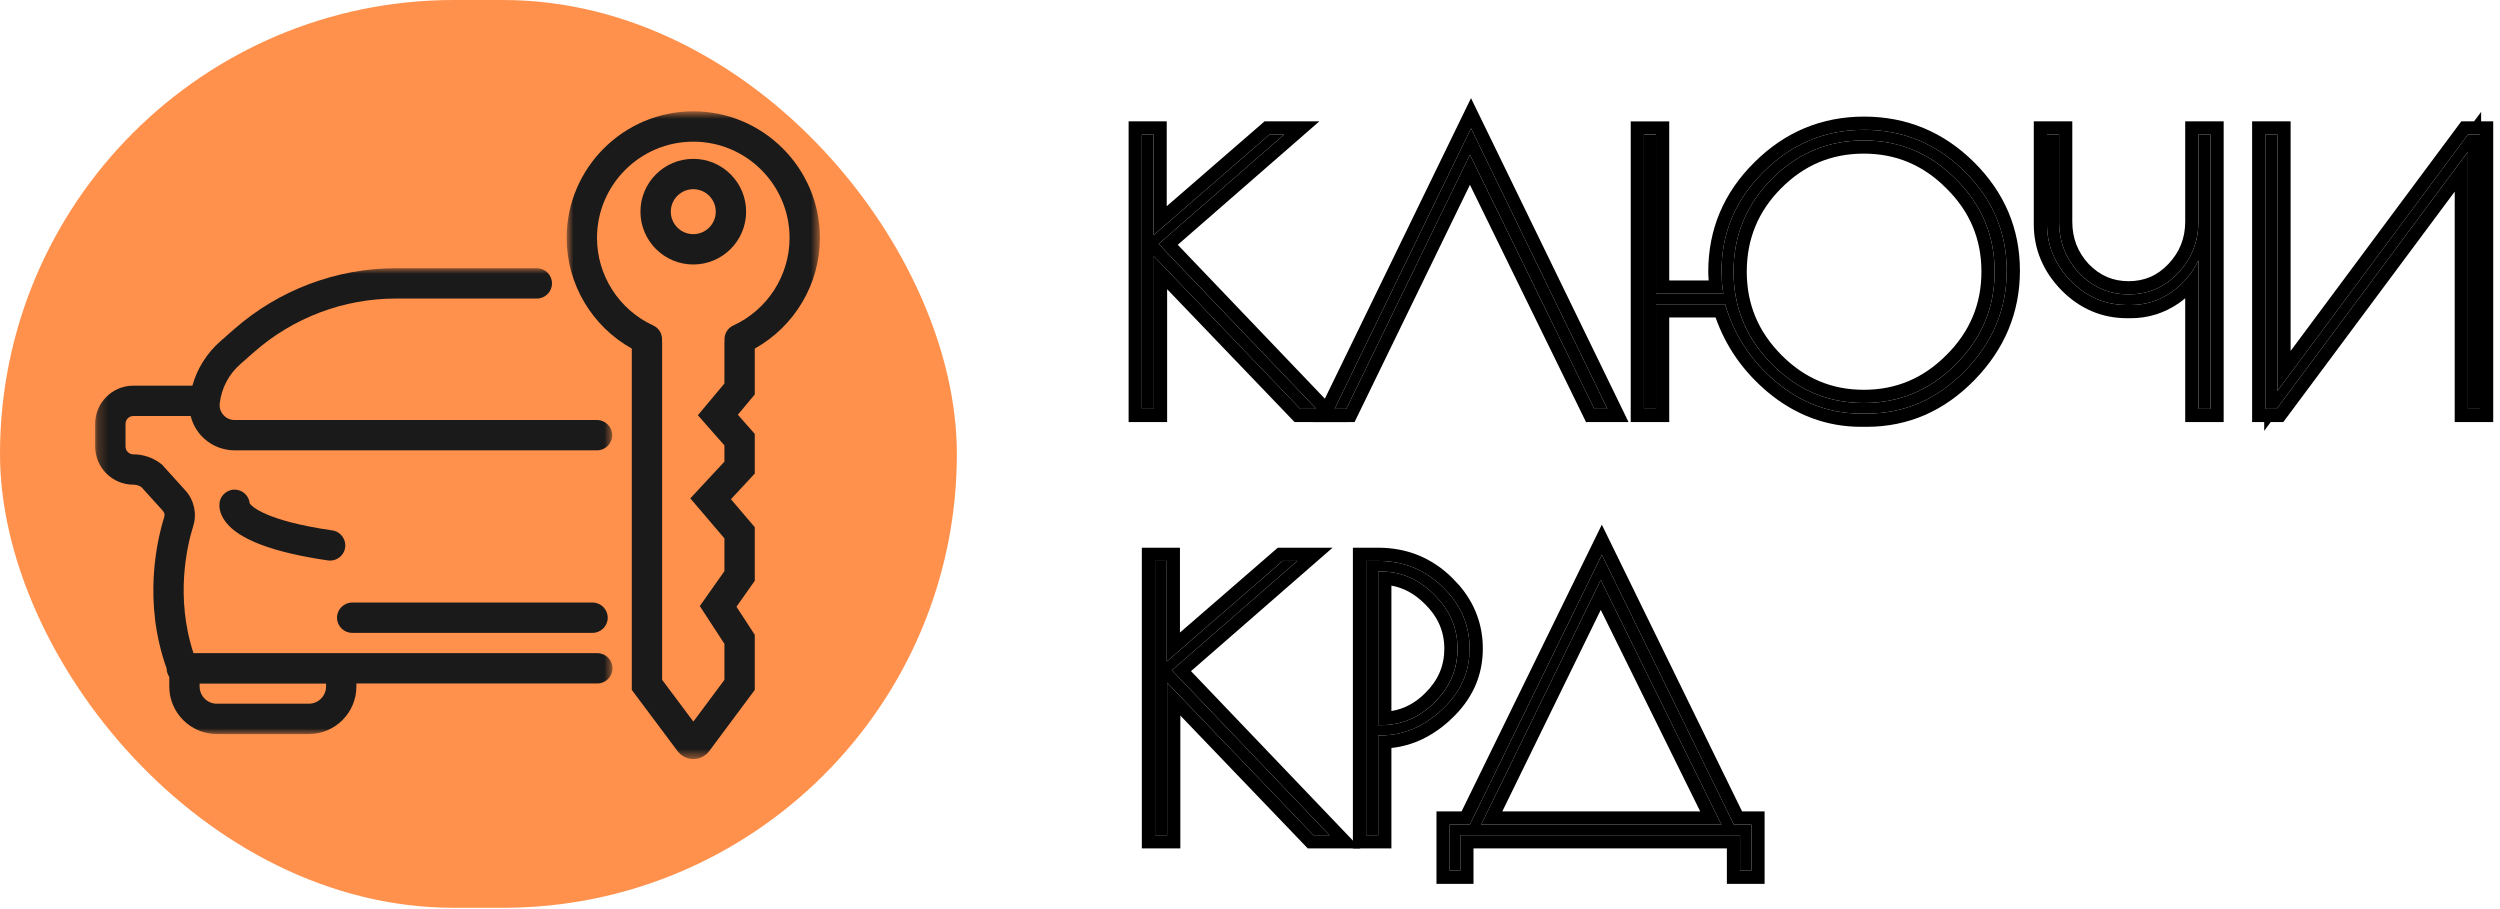 <svg width="242" height="88" viewBox="0 0 242 88" fill="none" xmlns="http://www.w3.org/2000/svg">
<rect width="92.625" height="87.875" rx="43.938" fill="#FF914C"/>
<path d="M140.332 84.281V79.821H142.278L155.058 53.697L167.837 79.821H169.536V84.281H168.438V80.848H141.358V84.281H140.332ZM154.951 56.139L143.376 79.821H166.633L154.951 56.139Z" fill="black"/>
<path d="M167.161 82.127H142.635V85.558H139.051V78.544H141.48L155.057 50.787L168.634 78.544H170.813V85.558H167.161V82.127ZM166.633 79.82H143.375L154.951 56.138L166.633 79.82ZM145.423 78.544H164.579L154.954 59.038L145.423 78.544ZM169.536 84.282V79.82H167.835L155.057 53.697L142.279 79.82H140.331V84.282H141.358V80.847H168.438V84.282H169.536Z" fill="black"/>
<path d="M132.24 54.298H133.409C135.863 54.298 137.952 55.148 139.674 56.847C141.397 58.523 142.258 60.505 142.258 62.794C142.258 65.083 141.362 67.054 139.568 68.706C137.798 70.358 135.839 71.184 133.692 71.184H133.409V80.847H132.24V54.298ZM133.409 70.192H133.692C135.674 70.192 137.397 69.461 138.86 67.998C140.347 66.534 141.09 64.8 141.09 62.794C141.09 60.788 140.335 59.042 138.825 57.555C137.338 56.068 135.627 55.325 133.692 55.325H133.409V70.192Z" fill="black"/>
<path d="M142.258 62.793C142.258 60.504 141.396 58.521 139.673 56.846C137.951 55.147 135.862 54.298 133.408 54.298V53.018C136.19 53.018 138.601 53.996 140.566 55.931L141.256 56.661C142.761 58.414 143.538 60.472 143.538 62.793C143.538 65.462 142.471 67.761 140.438 69.636L140.441 69.639C138.732 71.235 136.805 72.18 134.688 72.405V82.127H130.96V53.018H133.408V54.298H132.24V80.847H133.408V71.184H133.692C135.839 71.184 137.797 70.357 139.567 68.706C141.136 67.261 142.018 65.572 142.215 63.639L142.258 62.793ZM139.811 62.793C139.81 61.151 139.209 59.727 137.928 58.466L137.919 58.46C136.925 57.466 135.856 56.892 134.688 56.69V68.828C135.9 68.631 136.981 68.07 137.956 67.095L137.963 67.085C139.216 65.852 139.811 64.441 139.811 62.793ZM141.056 63.533C140.894 65.229 140.16 66.717 138.859 67.997C137.396 69.46 135.674 70.192 133.692 70.192H133.408V55.325H133.692C135.627 55.325 137.338 56.068 138.824 57.554C140.334 59.041 141.09 60.787 141.091 62.793L141.056 63.533Z" fill="black"/>
<path d="M111.81 54.298H112.943V64.033L124.164 54.298H125.58L113.438 64.883L128.695 80.847H127.138L112.978 66.086V80.847H111.81V54.298Z" fill="black"/>
<path d="M111.81 54.298V80.847H112.977V66.087L127.138 80.847H128.696L113.439 64.882L125.58 54.298H124.163L112.943 64.032V54.298H111.81ZM114.22 61.229L123.326 53.334L123.685 53.018H128.993L115.288 64.966L131.687 82.127H126.592L114.257 69.265V82.127H110.53V53.018H114.22V61.229Z" fill="black"/>
<path d="M240.064 13.027V39.576H238.895V14.691L220.382 39.576H219.284V13.027H220.453V37.842L238.895 13.027H240.064Z" fill="black"/>
<path d="M219.284 13.027V39.575H220.383L238.896 14.691V39.575H240.063V13.027H238.896L220.452 37.843V13.027H219.284ZM221.732 33.972L237.869 12.265L238.253 11.747H239.489L240.173 10.829V11.747H241.343V40.855H237.616V18.549L221.407 40.34L221.023 40.855H219.805L219.175 41.705V40.855H218.004V11.747H221.732V33.972Z" fill="black"/>
<path d="M198.15 21.7V13.027H199.318V21.452C199.318 23.387 199.967 25.051 201.265 26.443C202.587 27.812 204.18 28.496 206.044 28.496C207.932 28.496 209.525 27.812 210.823 26.443C212.145 25.051 212.805 23.387 212.805 21.452V13.027H213.973V39.576H212.805V25.204C212.215 26.455 211.33 27.493 210.15 28.319C208.97 29.122 207.672 29.523 206.257 29.523H205.903C203.802 29.523 201.985 28.744 200.451 27.187C198.917 25.605 198.15 23.776 198.15 21.7Z" fill="black"/>
<path d="M199.318 13.027H198.15V21.7C198.15 23.776 198.917 25.607 200.451 27.188C201.985 28.745 203.802 29.523 205.902 29.523H206.258C207.673 29.523 208.971 29.12 210.151 28.318C211.33 27.492 212.215 26.455 212.804 25.205V39.575H213.975V13.027H212.804V21.453C212.804 23.388 212.143 25.05 210.822 26.442C209.524 27.81 207.933 28.496 206.046 28.496C204.181 28.496 202.588 27.811 201.266 26.442C199.969 25.05 199.318 23.387 199.318 21.453V13.027ZM215.252 40.855H211.528V28.87C211.321 29.042 211.109 29.21 210.884 29.367L210.869 29.376C209.479 30.321 207.932 30.803 206.258 30.803H205.902C203.444 30.803 201.303 29.874 199.54 28.084L199.533 28.078C197.783 26.274 196.87 24.13 196.87 21.7V11.747H200.598V21.453C200.598 23.065 201.124 24.413 202.19 25.561C203.275 26.683 204.539 27.219 206.046 27.219C207.582 27.219 208.839 26.675 209.895 25.561C210.988 24.409 211.527 23.063 211.528 21.453V11.747H215.252V40.855Z" fill="black"/>
<path d="M159.134 39.576V13.027H160.302V28.426H166.816C166.698 27.671 166.639 26.962 166.639 26.302C166.639 22.549 167.996 19.328 170.71 16.638C173.424 13.924 176.669 12.567 180.444 12.567C184.22 12.567 187.465 13.912 190.179 16.602C192.893 19.293 194.25 22.49 194.25 26.195C194.25 29.901 192.905 33.134 190.215 35.895C187.524 38.656 184.35 40.036 180.692 40.036H180.161C177.117 40.036 174.368 39.01 171.913 36.957C169.483 34.904 167.842 32.402 166.993 29.452H160.302V39.576H159.134ZM193.082 26.302C193.082 22.809 191.831 19.824 189.33 17.346C186.852 14.844 183.878 13.594 180.409 13.594C176.94 13.594 173.966 14.844 171.489 17.346C169.034 19.824 167.807 22.809 167.807 26.302C167.807 29.771 169.046 32.756 171.524 35.258C174.002 37.759 176.964 39.01 180.409 39.01C183.878 39.01 186.852 37.759 189.33 35.258C191.831 32.756 193.082 29.771 193.082 26.302Z" fill="black"/>
<path d="M180.41 13.594C183.879 13.594 186.852 14.845 189.329 17.346C191.831 19.824 193.082 22.811 193.082 26.303C193.081 29.771 191.83 32.755 189.329 35.257C186.852 37.758 183.879 39.009 180.41 39.009C176.965 39.009 174.003 37.758 171.525 35.257C169.202 32.911 167.968 30.142 167.823 26.946L167.807 26.303C167.807 22.811 169.034 19.824 171.488 17.346C173.966 14.845 176.941 13.594 180.41 13.594ZM160.302 13.026H159.134V39.577H160.302V29.453H166.992C167.842 32.403 169.482 34.905 171.912 36.958C174.366 39.011 177.116 40.036 180.16 40.036H180.691C184.349 40.036 187.526 38.655 190.216 35.894C192.905 33.133 194.249 29.901 194.249 26.197C194.249 22.492 192.892 19.294 190.178 16.603C187.465 13.913 184.22 12.567 180.444 12.567C176.669 12.567 173.424 13.924 170.71 16.638C167.996 19.328 166.639 22.551 166.639 26.303L166.683 27.327C166.713 27.681 166.758 28.048 166.817 28.426H160.302V13.026ZM169.087 26.303C169.087 29.429 170.189 32.092 172.434 34.358C174.677 36.622 177.314 37.732 180.41 37.732C183.532 37.732 186.179 36.62 188.421 34.358L188.427 34.355C190.694 32.088 191.801 29.425 191.802 26.303C191.802 23.155 190.691 20.495 188.43 18.255L188.421 18.245C186.179 15.983 183.532 14.871 180.41 14.871C177.288 14.871 174.638 15.982 172.396 18.245C170.18 20.483 169.087 23.147 169.087 26.303ZM161.582 27.146H165.397C165.379 26.86 165.36 26.579 165.359 26.303C165.359 22.203 166.857 18.655 169.808 15.729C172.757 12.782 176.325 11.287 180.444 11.287C184.562 11.287 188.131 12.771 191.081 15.695C194.028 18.617 195.529 22.139 195.529 26.197C195.529 30.249 194.043 33.798 191.131 36.786C188.214 39.78 184.714 41.316 180.691 41.316H180.16C176.801 41.316 173.765 40.172 171.094 37.938L171.088 37.932C168.728 35.939 167.052 33.532 166.068 30.73H161.582V40.854H157.854V11.749H161.582V27.146Z" fill="black"/>
<path d="M142.394 12.425L155.598 39.576H154.323L142.288 14.974L130.323 39.576H129.19L142.394 12.425Z" fill="black"/>
<path d="M157.643 40.856H153.525L153.176 40.138L142.29 17.892L131.472 40.135L131.123 40.856H127.146L142.393 9.5L157.643 40.856ZM129.19 39.576H130.324L142.287 14.973L154.325 39.576H155.598L142.393 12.425L129.19 39.576Z" fill="black"/>
<path d="M110.53 13.027H111.663V22.762L122.884 13.027H124.3L112.158 23.611L127.415 39.576H125.858L111.698 24.815V39.576H110.53V13.027Z" fill="black"/>
<path d="M110.53 13.027V39.575H111.698V24.815L125.858 39.575H127.416L112.16 23.61L124.301 13.027H122.883L111.663 22.761V13.027H110.53ZM112.94 19.958L122.047 12.062L122.406 11.747H127.713L114.008 23.695L130.407 40.855H125.312L112.978 27.993V40.855H109.25V11.747H112.94V19.958Z" fill="black"/>
<mask id="mask0_151_33" style="mask-type:luminance" maskUnits="userSpaceOnUse" x="54" y="10" width="26" height="64">
<path d="M54.827 10.774H79.377V73.474H54.827V10.774Z" fill="white"/>
</mask>
<g mask="url(#mask0_151_33)">
<path d="M79.367 23.03C79.367 16.273 73.869 10.775 67.11 10.775C60.351 10.775 54.852 16.273 54.852 23.03C54.852 27.489 57.298 31.594 61.157 33.741V66.784L65.59 72.71C65.949 73.19 66.521 73.476 67.121 73.476C67.121 73.476 67.122 73.476 67.123 73.476C67.723 73.475 68.296 73.187 68.653 72.706L73.062 66.782V61.453L71.29 58.731L73.062 56.218V51.033L70.754 48.325L73.062 45.84V42.005L71.424 40.145L73.062 38.185V33.741C76.921 31.594 79.367 27.489 79.367 23.03ZM70.982 31.507C70.397 31.775 70.078 32.379 70.137 32.984C70.133 33.029 70.124 33.071 70.124 33.116V37.12L67.554 40.195L70.124 43.114V44.687L66.822 48.241L70.124 52.114V55.287L67.742 58.666L70.124 62.325V65.809L67.118 69.849L64.095 65.808V33.116C64.095 33.071 64.086 33.029 64.082 32.984C64.141 32.379 63.822 31.775 63.237 31.507C59.928 29.994 57.79 26.666 57.79 23.03C57.79 17.892 61.971 13.713 67.11 13.713C72.249 13.713 76.43 17.892 76.43 23.03C76.43 26.666 74.291 29.994 70.982 31.507Z" fill="#1A1A1A"/>
</g>
<path d="M67.11 15.376C64.289 15.376 61.995 17.67 61.995 20.489C61.995 23.309 64.289 25.603 67.11 25.603C69.93 25.603 72.225 23.309 72.225 20.489C72.225 17.67 69.93 15.376 67.11 15.376ZM67.11 22.666C65.909 22.666 64.933 21.69 64.933 20.489C64.933 19.29 65.909 18.313 67.11 18.313C68.31 18.313 69.287 19.289 69.287 20.489C69.287 21.69 68.31 22.666 67.11 22.666Z" fill="#1A1A1A"/>
<mask id="mask1_151_33" style="mask-type:luminance" maskUnits="userSpaceOnUse" x="9" y="25" width="51" height="47">
<path d="M9.203 25.931H59.376V71.118H9.203V25.931Z" fill="white"/>
</mask>
<g mask="url(#mask1_151_33)">
<path d="M57.819 63.224H18.727C16.951 57.789 18.101 52.85 18.708 50.907C19.079 49.722 18.789 48.41 17.952 47.484L15.676 44.968L15.572 44.887C14.813 44.302 13.867 43.98 12.909 43.98C12.491 43.98 12.15 43.64 12.15 43.222V41.028C12.15 40.609 12.491 40.269 12.909 40.269H18.458C18.628 40.949 18.954 41.587 19.43 42.122C20.262 43.058 21.457 43.594 22.709 43.594H57.788C58.6 43.594 59.257 42.937 59.257 42.126C59.257 41.315 58.6 40.657 57.788 40.657H22.709C22.289 40.657 21.904 40.485 21.626 40.171C21.347 39.858 21.22 39.455 21.27 39.038C21.442 37.574 22.147 36.231 23.254 35.257L24.582 34.088C28.386 30.742 33.27 28.899 38.336 28.899H51.964C52.776 28.899 53.433 28.242 53.433 27.431C53.433 26.62 52.776 25.962 51.964 25.962H38.336C32.555 25.962 26.981 28.065 22.642 31.884L21.313 33.052C20.012 34.197 19.085 35.685 18.623 37.332H12.909C10.87 37.332 9.212 38.99 9.212 41.028V43.222C9.212 45.26 10.87 46.917 12.909 46.917C13.185 46.917 13.459 46.999 13.689 47.15L15.772 49.454C15.915 49.612 15.966 49.833 15.904 50.031C15.189 52.318 13.816 58.241 16.128 64.702C16.13 65.006 16.225 65.289 16.386 65.523V66.454C16.386 68.991 18.451 71.055 20.989 71.055H29.897C32.435 71.055 34.5 68.991 34.5 66.454V66.161H57.819C58.631 66.161 59.288 65.503 59.288 64.692C59.288 63.881 58.631 63.224 57.819 63.224ZM31.562 66.453C31.562 67.371 30.815 68.118 29.896 68.118H20.989C20.071 68.118 19.323 67.371 19.323 66.453V66.173H31.562V66.453Z" fill="#1A1A1A"/>
</g>
<path d="M34.093 61.262H57.357C58.169 61.262 58.827 60.605 58.827 59.794C58.827 58.983 58.169 58.325 57.357 58.325H34.093C33.282 58.325 32.624 58.983 32.624 59.794C32.624 60.605 33.282 61.262 34.093 61.262Z" fill="#1A1A1A"/>
<path d="M32.168 51.343C25.659 50.4 24.364 49.001 24.171 48.732C24.111 48.071 23.607 47.513 22.922 47.412C22.12 47.291 21.373 47.849 21.255 48.651C21.214 48.923 21.189 49.648 21.823 50.498C23.106 52.219 26.444 53.481 31.746 54.25C31.817 54.26 31.889 54.265 31.959 54.265C32.677 54.265 33.304 53.738 33.411 53.008C33.527 52.205 32.971 51.46 32.168 51.343Z" fill="#1A1A1A"/>
</svg>
